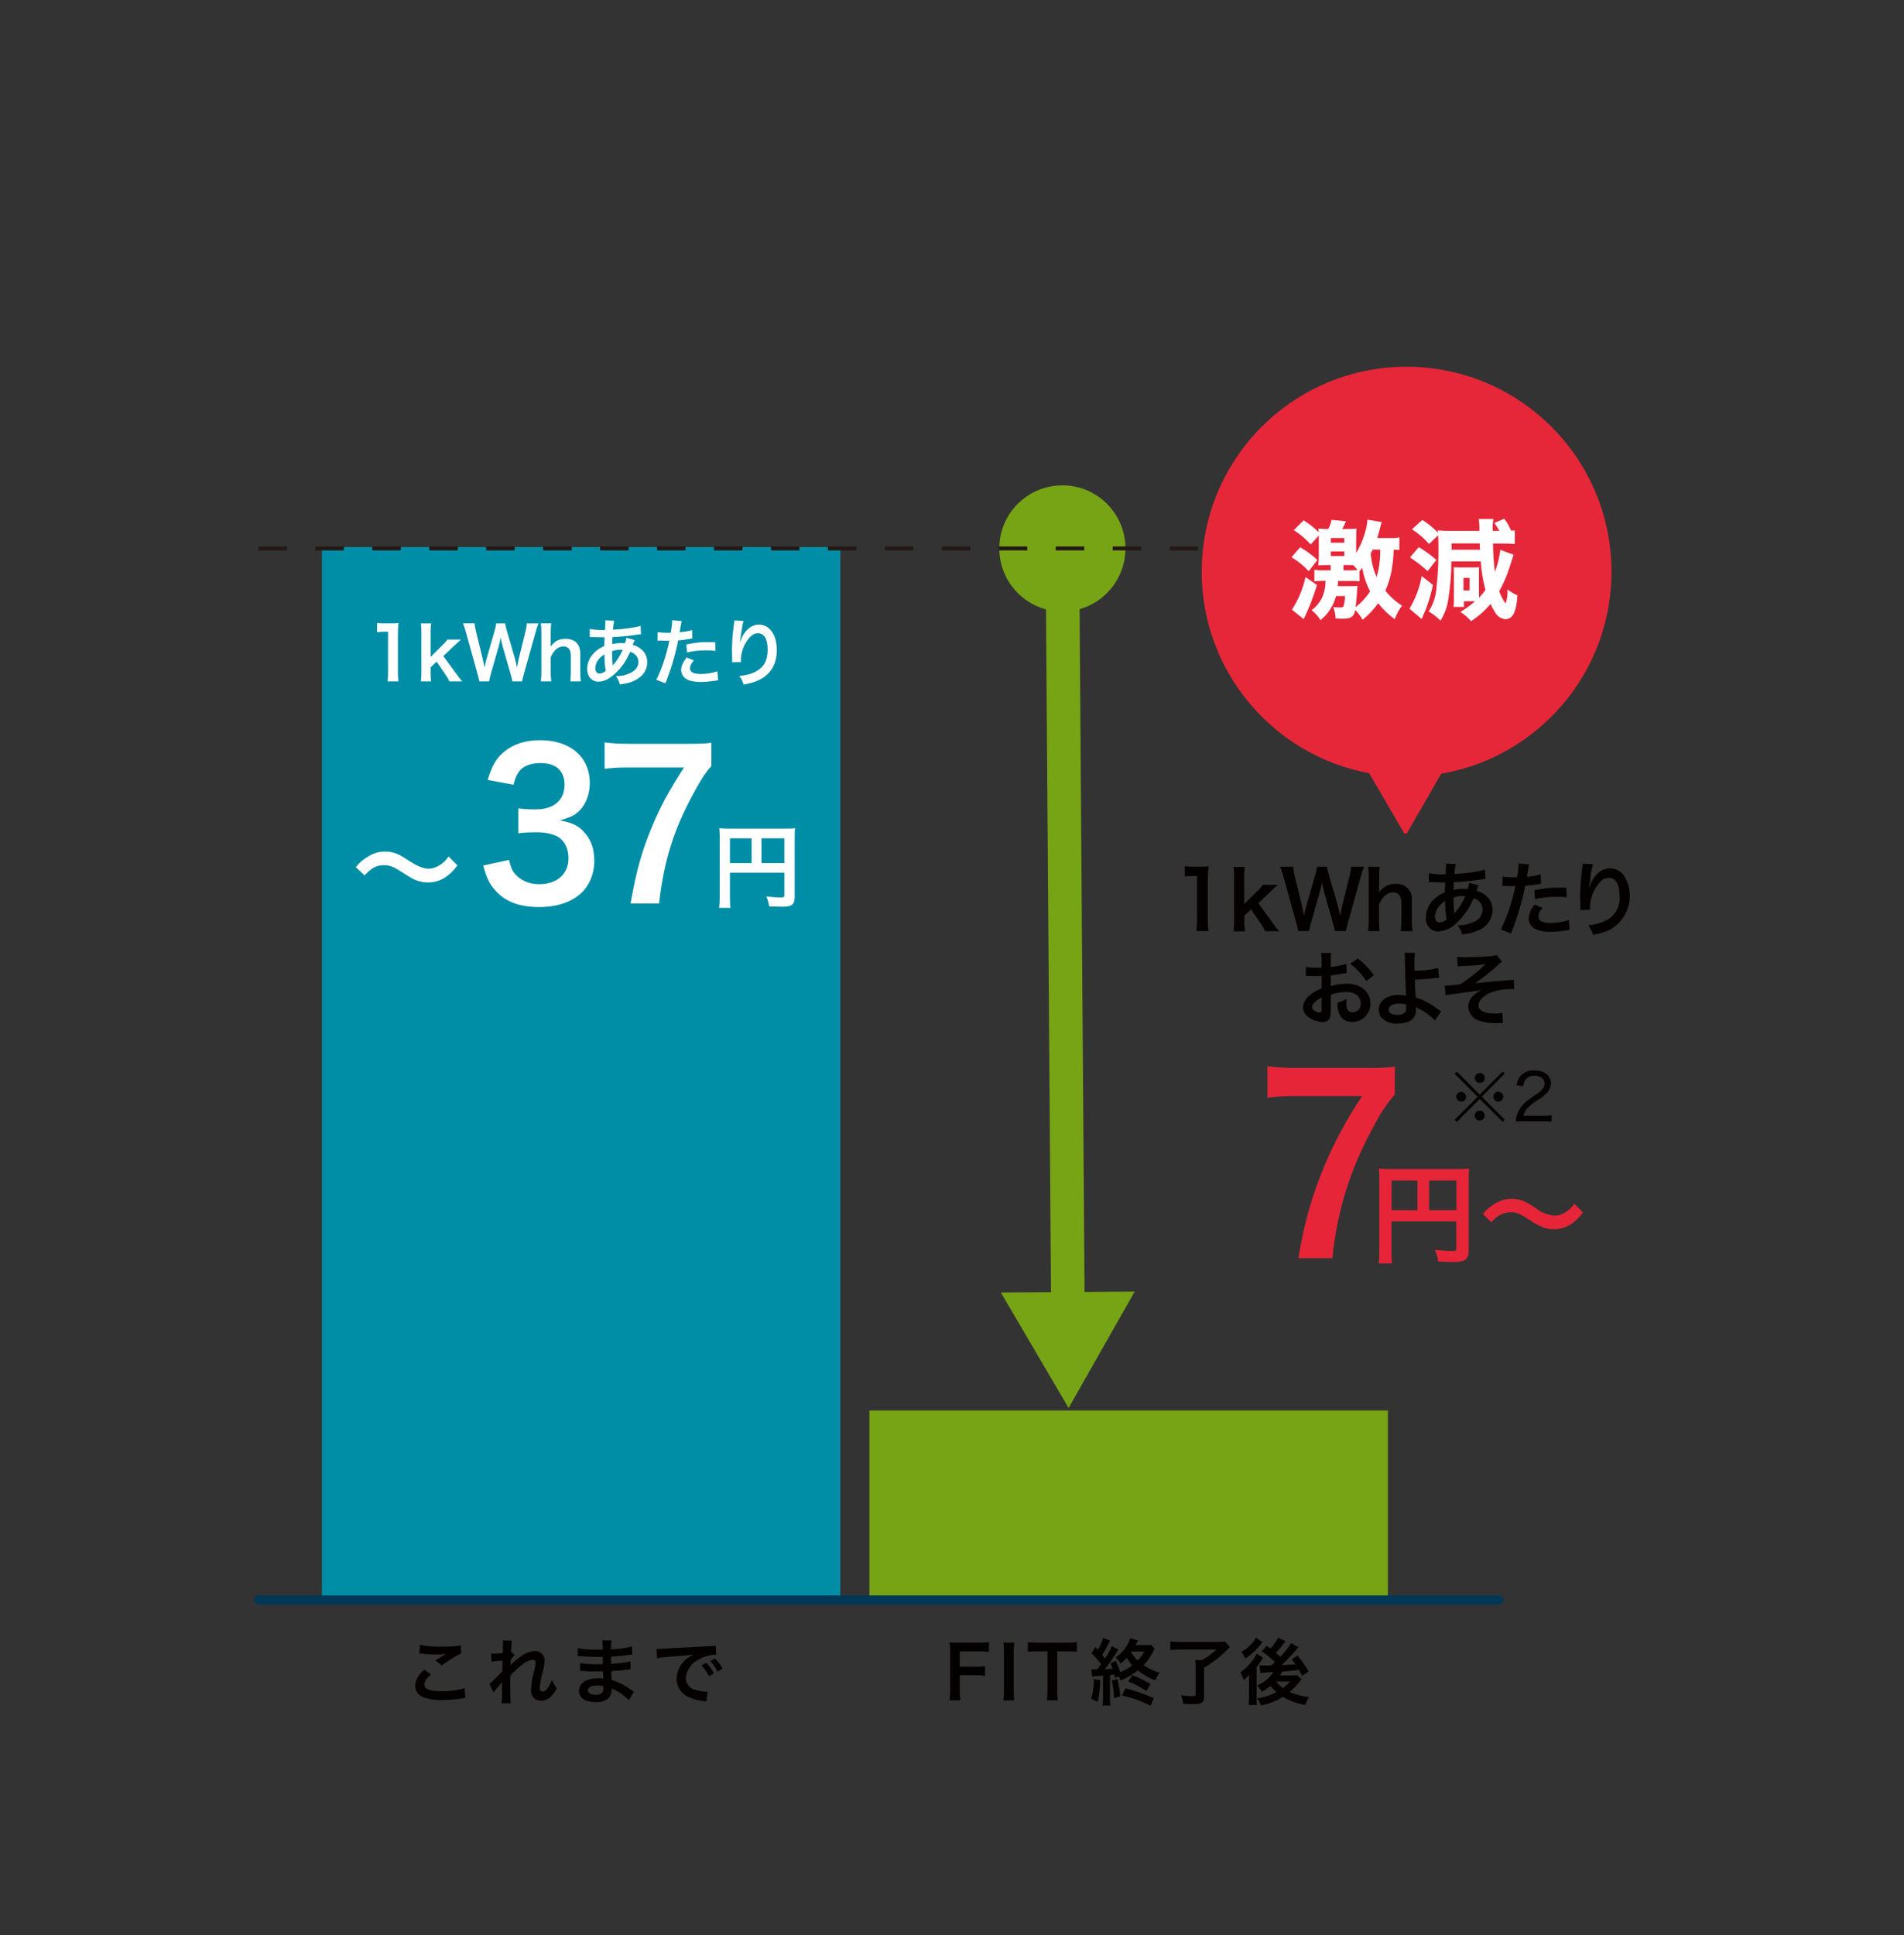 <?xml version="1.0" encoding="UTF-8"?>
<svg xmlns="http://www.w3.org/2000/svg" width="250" height="254" version="1.1" viewBox="0 0 250 254">
  <rect x="0" y="0" width="250" height="254" fill="#333333" stroke="none"/>
  <defs>
    <style>
      .cls-1 {
        stroke: #77a415;
        stroke-width: 4.406px;
      }

      .cls-1, .cls-2 {
        stroke-miterlimit: 10;
      }

      .cls-1, .cls-2, .cls-3 {
        fill: none;
      }

      .cls-4 {
        fill: #77a415;
      }

      .cls-5 {
        fill: #008ea6;
      }

      .cls-6 {
        fill: #040000;
      }

      .cls-7 {
        fill: #fff;
      }

      .cls-8 {
        fill: #e62739;
      }

      .cls-2 {
        stroke: #231815;
        stroke-dasharray: 0 0 3.739 3.739;
        stroke-width: .514px;
      }

      .cls-9 {
        fill: #e62539;
      }

      .cls-3 {
        stroke: #003856;
        stroke-linecap: round;
        stroke-linejoin: round;
        stroke-width: 1.187px;
      }
    </style>
  </defs>
  <!-- Generator: Adobe Illustrator 28.7.1, SVG Export Plug-In . SVG Version: 1.2.0 Build 142)  -->
  <g>
    <g id="_レイヤー_1">
      <g id="guide">
        <rect class="cls-5" x="42.27" y="71.81" width="68.07" height="138.45"/>
        <rect class="cls-4" x="114.16" y="185.15" width="68.07" height="24.35"/>
        <line class="cls-3" x1="33.93" y1="210.02" x2="196.84" y2="210.02"/>
        <path class="cls-6" d="M157.08,122.22c.06-.46.09-.92.09-1.38v-5.84h-.51c-.36,0-.73.02-1.09.06v-1.35c.35.05.71.07,1.06.06h.97c.36.01.72-.01,1.08-.05-.06.58-.09,1.16-.09,1.75v5.36c-.01.46.02.92.09,1.38,0,0-1.6.01-1.6.01Z"/>
        <path class="cls-6" d="M163.44,113.79c-.06.46-.08.92-.07,1.39v3.49l1.59-1.58c.32-.28.6-.59.84-.94h1.98c-.407.36-.76.687-1.06.98l-1.5,1.43,1.79,2.45c.28.44.6.85.97,1.23h-1.88c-.18-.43-.41-.83-.7-1.2l-1.14-1.67-.87.83v.69c-.02.45.01.91.07,1.36h-1.49c.06-.46.08-.92.07-1.38v-5.67c.01-.46-.02-.93-.07-1.39l1.47-.02h0Z"/>
        <path class="cls-6" d="M175.27,122.22c-.07-.36-.15-.72-.25-1.07l-1.13-3.94c-.13-.45-.23-.9-.31-1.36-.12.61-.22,1.02-.32,1.36l-1.13,3.94c-.1.35-.18.71-.24,1.07h-1.41c-.033-.173-.13-.537-.29-1.09l-1.68-6.09c-.11-.43-.26-.85-.42-1.26h1.7c.03.39.09.77.19,1.14l.99,4.04c.07.33.19.87.25,1.24.14-.66.21-.95.3-1.25l1.18-4.09c.11-.35.18-.71.23-1.08h1.31c.06.36.14.71.24,1.06l1.19,4.08c.07.28.13.49.3,1.28.033-.16.073-.363.12-.61.03-.17.12-.58.14-.68l.99-4c.1-.37.16-.75.18-1.13h1.7c-.17.41-.3.83-.41,1.26l-1.7,6.07c-.07.3-.13.49-.15.58-.06.17-.1.34-.12.52l-1.45.01Z"/>
        <path class="cls-6" d="M181.15,113.79c-.06.46-.08.93-.07,1.4v1.52c0,.15-.01.3-.02.45.48-.74,1.31-1.17,2.19-1.13,1.06-.11,2.02.66,2.13,1.73.01.14.01.28,0,.41v2.68c-.01.46.02.92.09,1.38h-1.54c.05-.46.08-.92.07-1.38v-2.36c.03-.38-.08-.75-.31-1.05-.19-.2-.45-.31-.73-.31-.79,0-1.41.51-1.89,1.57v2.14c0,.46.02.92.09,1.38h-1.53c.07-.46.09-.92.09-1.38v-5.67c.01-.46-.02-.93-.07-1.39,0,0,1.5.01,1.5.01Z"/>
        <path class="cls-6" d="M194.14,116.22c-.05.1-.09.2-.13.31-.11.3-.12.31-.15.4.4.09.78.27,1.1.52.65.46,1.03,1.21,1.01,2-.01,1.17-.73,2.22-1.82,2.65-.68.32-1.41.51-2.17.56-.11-.43-.3-.84-.56-1.2.7.02,1.39-.12,2.02-.42.72-.23,1.22-.89,1.24-1.65-.02-.7-.51-1.3-1.19-1.46-.44,1.04-1.06,2-1.84,2.82-.68.86-1.68,1.42-2.78,1.53-.92,0-1.67-.76-1.66-1.68,0-.06,0-.11.01-.17.01-.9.39-1.76,1.05-2.37.42-.41.91-.73,1.45-.95,0-.34.02-.76.04-1.27-.12,0-.69-.01-1.72-.04h-.2c-.03,0-.13,0-.24.01v-1.19c.65.12,1.32.18,1.98.16h.23c.007-.14.02-.353.04-.64.01-.14.02-.4.02-.61,0-.06-.01-.12-.02-.17l1.31.06c-.11.43-.17.86-.19,1.3,1.36-.05,2.7-.23,4.02-.56l.05,1.22c-.14.01-.28.02-.41.04-1.24.19-2.48.32-3.73.37-.03.46-.04.79-.05,1.02.48-.11.97-.15,1.46-.14.13,0,.27.01.4.02.1-.26.17-.53.21-.81l1.22.34h0ZM188.9,119.02c-.3.36-.47.82-.48,1.29,0,.48.23.77.61.77.35-.02.67-.16.92-.4-.15-.79-.21-1.59-.19-2.4-.33.2-.62.45-.86.74h0ZM190.97,119.9c.03-.05.07-.1.12-.15.55-.63.99-1.35,1.31-2.12-.09-.01-.18-.01-.28-.01-.43-.01-.86.06-1.27.19-.01.61.02,1.22.07,1.82.01.05.01.09.01.14,0,.04,0,.08.01.12l.03.01h0Z"/>
        <path class="cls-6" d="M197.29,115.06c.47.07.95.1,1.42.1.13,0,.24,0,.49-.01.1-.54.17-1.08.2-1.62,0-.06,0-.13-.01-.19l1.4.13c-.1.33-.16.67-.2,1.02-.05.3-.06.36-.11.61.61-.04,1.22-.15,1.81-.32l.05,1.22c-.06.007-.173.023-.34.05-.57.11-1.15.18-1.74.22-.12.66-.38,1.78-.66,2.75-.34,1.19-.73,2.36-1.19,3.51l-1.34-.52c.88-1.81,1.52-3.73,1.9-5.7-.05.01-.09.01-.14.01h-.61c-.05,0-.16,0-.34-.01s-.34-.01-.42-.01c-.07,0-.14,0-.2.01l.03-1.25ZM202.55,119.17c-.32.3-.52.72-.55,1.17,0,.54.53.82,1.59.82.82-.01,1.63-.14,2.41-.39l.09,1.3c-.19.02-.27.03-.52.07-.65.11-1.31.17-1.97.17-.73.04-1.47-.1-2.13-.43-.46-.27-.75-.76-.75-1.3.04-.68.32-1.33.78-1.83l1.05.42h0ZM205.7,117.79c-.44-.05-.89-.08-1.34-.07-.94-.01-1.88.09-2.8.31l-.1-1.17c1.04-.24,2.1-.35,3.16-.34.29,0,.38,0,1.05.01,0,0,.03,1.26.03,1.26Z"/>
        <path class="cls-6" d="M209.17,113.44c-.2.67-.32,1.35-.38,2.05-.07.45-.12.81-.14,1.06h.03c.03-.08.05-.15.06-.23.15-.45.38-.88.67-1.26.46-.66,1.21-1.06,2.01-1.08.72,0,1.4.36,1.81.95,1.48,2.38.75,5.5-1.63,6.98-.11.07-.23.14-.35.2-.67.28-1.36.48-2.08.59-.13-.45-.35-.87-.63-1.25.81-.05,1.59-.26,2.32-.61,1.22-.6,1.93-1.89,1.79-3.24,0-1.53-.51-2.37-1.42-2.37-.44.02-.86.22-1.14.56-.86.94-1.33,2.16-1.33,3.42v.22l-1.27.02c.01-.05.01-.09.01-.14v-.2c-.01-.31-.03-1.09-.03-1.3,0-.86.06-2.03.15-2.77l.16-1.31c.02-.12.03-.24.03-.36l1.36.07h0Z"/>
        <path class="cls-6" d="M174.73,132.64c.01.3-.01.61-.09.9-.14.41-.55.66-.98.61-.73-.02-1.44-.29-2-.75-.36-.29-.58-.73-.58-1.2.07-.63.4-1.2.91-1.57.46-.38.99-.68,1.55-.9l-.01-1.63c-.06,0-.203.007-.43.02-.16.01-.31.01-.57.01-.16,0-.45-.01-.58-.01s-.23-.01-.26-.01c-.07,0-.15,0-.22.01l-.01-1.19c.42.07.85.11,1.28.1.11,0,.22,0,.37-.01.25-.01.31-.01.42-.01v-.7c.01-.41-.01-.82-.06-1.22h1.33c-.06.38-.08.77-.06,1.16v.68c.69-.07,1.38-.21,2.05-.4l.04,1.19c-.19.03-.39.06-1.13.19-.35.06-.56.09-.96.14v1.38c.7-.21,1.43-.31,2.17-.3,1.77,0,3.03,1.08,3.03,2.59.03,1.3-.99,2.38-2.29,2.42h-.11c-.78.05-1.49-.43-1.74-1.18-.15-.44-.21-.9-.18-1.36.41-.1.81-.26,1.18-.47-.02.15-.02.31-.02.47-.02.32.03.64.15.93.14.23.4.37.67.36.6-.01,1.08-.5,1.07-1.11v-.07c0-.91-.74-1.5-1.88-1.5-.69.01-1.38.13-2.03.35l-.03,2.08ZM173.53,130.93c-.79.42-1.26.89-1.26,1.27,0,.18.11.34.35.49.2.14.43.22.68.23.18,0,.23-.09.23-.44v-1.55ZM179.4,128.79c-.57-.88-1.29-1.66-2.12-2.29l1-.67c.82.6,1.53,1.34,2.1,2.17l-.98.79h0Z"/>
        <path class="cls-6" d="M185.79,125.08c-.06.55-.09,1.1-.07,1.65,0,.15,0,.18.01.69,1.05.02,2.09-.1,3.11-.36l.11,1.28c-.14.007-.37.027-.69.06-.83.11-1.66.17-2.49.19.02.83.04,1.3.12,2.34.58.18,1.13.42,1.65.72.47.27.93.57,1.37.9.14.1.19.14.32.21l-.83,1.2c-.22-.26-.47-.5-.75-.7-.43-.34-.9-.64-1.4-.87-.14-.07-.22-.12-.34-.19.01.11.02.23.02.34,0,1.19-.84,1.81-2.42,1.81-.85.1-1.69-.24-2.23-.91-.17-.29-.26-.61-.26-.94,0-1.1,1.09-1.9,2.62-1.9.33-.01.66.03.99.11-.01-.03-.01-.07-.01-.11-.04-.38-.14-3.28-.15-4.6.01-.31-.01-.62-.05-.93,0,0,1.37.01,1.37.01ZM183.65,131.74c-.79,0-1.32.32-1.32.78-.01.24.14.46.36.55.24.11.51.16.77.16.34.02.68-.08.96-.29.16-.16.24-.37.22-.59,0-.19-.01-.49-.01-.5-.31-.08-.64-.12-.98-.11h0Z"/>
        <path class="cls-6" d="M191.33,125.6c.34.04.69.06,1.04.05.95,0,2.32-.05,3.15-.12.34-.01.67-.07,1-.17l.69.88c-.22.16-.43.33-.61.52-.92.83-1.9,1.6-2.92,2.31.53-.07,1.29-.15,2.58-.25.67-.05,1.16-.09,1.4-.11.38-.04.66-.06.75-.07.12,0,.23-.02.35-.04l.07,1.24h-.32c-1.01-.04-2.01.14-2.94.52-.86.39-1.44,1.04-1.44,1.61,0,.69.76,1.07,2.13,1.07.34.01.68-.02,1.01-.09l.05,1.35c-.12-.01-.24-.01-.39-.01-.07,0-.24,0-.54.01h-.14c-.67,0-1.33-.1-1.97-.3-.85-.22-1.46-.97-1.49-1.85.01-.52.21-1.01.57-1.38.32-.34.71-.61,1.13-.8-.46.09-.79.14-1.3.2-.48.06-.87.11-1.17.15-.42.05-1,.13-1.71.23-.16.02-.33.06-.49.11l-.13-1.29c.06.01.11.01.17.01.21,0,.66-.03.91-.06.05-.01.19-.02.4-.05.2-.02.41-.05.61-.09,1.17-.76,2.26-1.63,3.25-2.61-.98.13-1.97.21-2.96.23-.23.01-.45.03-.68.06l-.06-1.26h0Z"/>
        <path class="cls-9" d="M183.14,143.66c-1.17,1.38-2.15,2.9-2.94,4.52-2.9,5.24-4.69,11.01-5.25,16.97h-4.46c.63-4.17,1.78-8.25,3.42-12.14,1.35-3.19,3-6.25,4.94-9.13h-8.73c-1.24-.02-2.47.05-3.7.22v-4.14c1.28.16,2.58.24,3.87.22h8.98c1.29.04,2.59-.02,3.87-.16v3.64h0Z"/>
        <path class="cls-9" d="M182.71,164.18c-.02.55,0,1.11.07,1.66h-1.76c.07-.57.09-1.14.09-1.72v-9.36c.01-.46-.01-.92-.06-1.37.53.05,1.06.07,1.59.06h8.7c.52.01,1.04-.01,1.56-.06-.05.52-.07,1.04-.06,1.56v9.17c0,.73-.17,1.13-.59,1.34-.48.17-.99.24-1.5.2-.56,0-1.34-.03-1.91-.06-.07-.53-.22-1.05-.44-1.55.94.1,1.66.16,2.18.16.56,0,.64-.04.64-.39v-3.49h-8.51v3.85ZM186.11,154.97h-3.39v3.88h3.39v-3.88ZM191.23,158.85v-3.88h-3.58v3.88h3.58Z"/>
        <path class="cls-9" d="M194.71,159.37c.38-.51.87-.95,1.42-1.27.69-.48,1.51-.74,2.35-.74.64,0,1.27.14,1.85.43.45.23.89.49,1.3.79.73.57,1.61.92,2.53,1,.37-.02.73-.11,1.06-.27.6-.3,1.11-.74,1.49-1.3l1.14,1.14c-.38.53-.84,1-1.36,1.39-.71.54-1.58.83-2.48.82-.43,0-.85-.07-1.26-.2-.7-.25-1.36-.61-1.96-1.06-1.26-.8-1.7-.97-2.46-.97-.99.02-1.91.51-2.49,1.32l-1.13-1.08h0Z"/>
        <path class="cls-6" d="M56.59,219.82c-.6.49-.87.89-.87,1.3,0,.62.69.88,2.3.88,1.01.02,2.01-.12,2.98-.4l.1,1.3c-.14,0-.28.02-.42.04-.85.14-1.71.21-2.57.21-.8.04-1.61-.07-2.38-.31-.72-.19-1.22-.84-1.21-1.59.06-.84.52-1.6,1.23-2.06l.84.63h0ZM55.15,215.91c.94.19,1.89.27,2.85.24.84.03,1.68-.03,2.51-.18l.04,1.06c-.89.45-1.74.98-2.54,1.58l-.83-.66c.49-.31.96-.6,1.4-.85-.47.06-.95.08-1.43.08-.58,0-1.16-.04-1.74-.11-.12-.02-.23-.03-.35-.03,0,0,.09-1.13.09-1.13Z"/>
        <path class="cls-6" d="M67.01,218.6c.35-.37.74-.7,1.16-.99.55-.51,1.26-.82,2.01-.89.67-.06,1.27.44,1.33,1.12,0,.05.01.1,0,.15-.03.49-.11.98-.24,1.45-.2.7-.33,1.41-.4,2.14,0,.3.14.47.39.47.28-.05.53-.23.66-.48.23-.34.42-.7.55-1.08.16.41.37.79.64,1.14-.18.34-.4.66-.66.94-.34.43-.86.68-1.41.68-.29,0-.58-.08-.82-.25-.36-.29-.54-.74-.49-1.2.03-.81.16-1.61.39-2.38.11-.39.17-.79.2-1.2,0-.23-.13-.35-.39-.35-.43.05-.84.23-1.18.51-.63.45-1.21.97-1.73,1.55-.02.43-.02.69-.02.96,0,.053.003.43.01,1.13-.02.52,0,1.05.05,1.57h-1.22c.07-.5.09-1.01.07-1.51,0-.68.007-1.103.02-1.27l-.02.01c-.21.28-.43.55-.67.8-.16.17-.3.35-.44.54l-.55-1.13c.22-.16.43-.34.62-.54.593-.587.95-.947,1.07-1.08.01-.46.01-.56.03-.93,0-.22.01-.24.01-.49-.49.02-.97.06-1.45.13l-.06-1.07c.13.01.26.02.39.02.18,0,.7-.03,1.15-.06.007-.093.013-.213.02-.36,0-.27.01-.56.01-.78.01-.18,0-.36-.03-.53l1.21.02c-.03.12-.04.23-.04.35,0,.05-.01.17-.03.36s-.02.26-.04.85c.01,0,.05-.02.11-.04l.35.4c-.1.08-.2.18-.27.28-.05.05-.1.11-.13.17-.04.06-.06.08-.11.15l-.02.56c-.01-.01-.02.05-.03.16h0Z"/>
        <path class="cls-6" d="M82.58,223.18c-.51-.53-1.1-.97-1.76-1.3-.17-.09-.34-.17-.51-.24v.1c.05.49-.15.97-.53,1.28-.46.3-1.01.45-1.57.41-1.39,0-2.18-.54-2.18-1.48,0-1.03.94-1.65,2.54-1.65.21,0,.43.01.64.04,0-.08,0-.15-.01-.23v-.21c-.007-.087-.013-.257-.02-.51-.46.01-.75.02-.95.02-.58,0-.93-.01-1.72-.07-.12-.01-.22-.01-.36-.01l.02-1.03c.73.12,1.47.17,2.21.16.19,0,.51-.01.78-.02,0-.09,0-.41-.01-.95-.3.01-.46.01-.6.01-.47,0-1.69-.05-2.33-.09-.07-.01-.14-.01-.21-.01h-.15l.01-1.05c.84.15,1.7.22,2.56.2.15,0,.48-.01.71-.02.02-.4,0-.8-.05-1.2h1.21c-.06.38-.08.77-.07,1.16.92-.02,1.84-.14,2.74-.36l.05,1.05c-.25.01-.5.04-.75.09-.84.11-1.21.14-2.04.19.01.24.01.35.02.94.32-.02.77-.06,1.35-.12.4-.04.79-.11,1.18-.21l.03,1.05c-.16.01-.4.04-.62.07-.14.02-.57.07-1.28.13-.13.01-.28.02-.65.04.02.613.033.997.04,1.15.94.29,1.82.75,2.6,1.34.16.1.21.14.34.22l-.66,1.11h0ZM78.42,221.25c-.77,0-1.23.25-1.23.65,0,.35.41.57,1.08.57.31.03.61-.08.83-.3.09-.19.13-.4.11-.61v-.23c-.26-.05-.52-.08-.79-.08h0Z"/>
        <path class="cls-6" d="M86.21,216.44c.21.01.31.01.36.01.113,0,.637-.033,1.57-.1.69-.04,2.32-.12,4.85-.25.33.01.66-.02.98-.08l.07,1.21c-.07-.01-.13-.01-.2-.01-.66.02-1.3.2-1.88.51-1.06.43-1.8,1.4-1.92,2.54.01.75.53,1.39,1.26,1.55.46.14.94.22,1.42.25.01,0,.09,0,.19-.01l-.17,1.29c-.11-.02-.21-.04-.32-.06-.78-.06-1.53-.27-2.22-.63-.85-.45-1.37-1.33-1.36-2.29.01-.83.33-1.63.9-2.23.37-.4.82-.73,1.32-.96-.77.11-1.36.17-3.2.3-.53.03-1.06.09-1.58.19l-.07-1.23h0ZM92.75,218.27c.4.42.73.89,1,1.4l-.66.35c-.27-.52-.6-.99-1-1.42l.66-.33ZM94.23,219.42c-.27-.5-.59-.96-.97-1.38l.64-.33c.4.39.73.85.99,1.34l-.66.37h0Z"/>
        <path class="cls-6" d="M126.02,221.82c-.01.46.01.92.08,1.37h-1.42c.06-.45.09-.9.08-1.35v-5.01c.01-.41-.02-.83-.08-1.23.39.02.63.03,1.21.03h2.66c.43.01.87-.01,1.3-.07v1.28c-.43-.05-.86-.07-1.3-.07h-2.53v2.01h2.03c.43.01.86-.01,1.29-.07v1.26c-.43-.05-.86-.08-1.29-.07h-2.03v1.92h0Z"/>
        <path class="cls-6" d="M133.18,215.63c-.06.41-.09.82-.08,1.23v5.11c-.01.41.02.82.08,1.23h-1.44c.06-.41.08-.82.08-1.23v-5.11c.01-.41-.02-.82-.08-1.23h1.44Z"/>
        <path class="cls-6" d="M138.81,221.95c-.01.41.02.83.08,1.24h-1.43c.06-.41.08-.82.08-1.24v-5.19h-1.28c-.43-.01-.87.01-1.3.07v-1.27c.43.05.86.07,1.29.07h3.75c.47.01.93-.01,1.4-.07v1.27c-.46-.05-.93-.08-1.4-.07h-1.19v5.19Z"/>
        <path class="cls-6" d="M144.46,220.55c-.01.96-.12,1.92-.33,2.85l-.87-.42c.13-.38.21-.76.26-1.16.07-.47.11-.94.1-1.42l.84.15ZM146.4,220.26c-.05-.21-.07-.31-.1-.45-.287.04-.473.063-.56.07v3c-.01.33.01.67.06,1h-1.03c.04-.33.06-.67.06-1.01v-2.91c-.35.03-.75.06-.87.07-.19,0-.37.02-.56.05l-.1-.96c.23.01.31.02.47.02h.18l.1-.01c.22-.27.31-.39.53-.68-.39-.51-.81-.99-1.26-1.44l.5-.8.32.35c.31-.48.54-1,.69-1.55l.93.34c-.06.08-.1.17-.14.26-.27.56-.57,1.11-.9,1.63.18.22.23.29.36.47.36-.51.67-1.06.91-1.63l.85.46c-.08.1-.15.22-.32.5-.45.72-.95,1.42-1.47,2.09.48-.03.69-.04,1.04-.08-.08-.24-.17-.48-.28-.71l.7-.32c.23.48.42.98.57,1.49.57-.23,1.11-.54,1.6-.9-.28-.3-.52-.62-.74-.97-.25.27-.53.52-.83.73-.15-.31-.36-.58-.62-.8.52-.34.97-.79,1.31-1.31.27-.37.47-.78.6-1.21l1.04.31c-.03.03-.13.23-.33.59h1.19c.28.01.56-.01.84-.05l.47.56c-.02.05-.15.27-.4.67-.28.53-.64,1.02-1.06,1.45.65.45,1.36.78,2.12,1-.25.3-.44.64-.57,1.01-.83-.33-1.61-.77-2.31-1.32-.68.56-1.45,1-2.27,1.32-.06-.19-.15-.37-.26-.53l-.46.2h0ZM146.72,220.4c.18.74.31,1.5.38,2.26l-.82.24c-.04-.78-.14-1.55-.29-2.31l.73-.19ZM151.08,223.9c-1.19-.61-2.45-1.06-3.76-1.34l.47-.94c1.27.33,2.51.76,3.71,1.29l-.42.99h0ZM150.53,221.98c-.74-.52-1.55-.94-2.39-1.26l.55-.82c.82.31,1.61.71,2.36,1.17l-.52.91ZM148.59,216.79c-.03.04-.03.06-.06.09.22.4.51.76.85,1.07.35-.34.64-.73.87-1.16h-1.66Z"/>
        <path class="cls-6" d="M154.96,216.53c-.43,0-.87.02-1.3.07v-1.13c.43.04.86.06,1.29.06h4.86c.35.01.69-.01,1.04-.05l.65.73c-.18.18-.21.21-.38.36-.9.91-1.91,1.7-3.02,2.34v3.86c0,.69-.35.93-1.41.93-.36,0-.48-.01-1.34-.06-.04-.39-.14-.76-.28-1.13.49.09.99.14,1.49.14.33,0,.43-.05.43-.23v-3.55c0-.32-.01-.64-.05-.95h.85c.7-.37,1.35-.84,1.92-1.4l-4.75.01h0Z"/>
        <path class="cls-6" d="M164,219.86c-.21.25-.45.48-.7.68-.1-.36-.25-.7-.45-1.01.6-.42,1.13-.94,1.58-1.53.23-.29.42-.6.57-.94l.85.56c-.09.11-.17.25-.26.39-.02.02-.06.08-.11.15-.17.25-.41.57-.48.68v3.85c0,.53.01.81.04,1.12h-1.1c.04-.35.06-.7.06-1.05v-2.9h0ZM165.76,215.56c-.35.46-.36.47-.6.74-.48.54-1.04,1.01-1.65,1.4-.13-.32-.31-.61-.53-.87.81-.42,1.49-1.06,1.94-1.86l.84.59ZM168.79,215.44c-.06.067-.143.173-.25.32-.31.42-.65.83-1.01,1.21.27.23.36.31.57.52.55-.54,1.02-1.15,1.42-1.8l.97.52c-.07.07-.13.15-.34.41-.58.68-1.21,1.33-1.86,1.95.493-.02,1.093-.057,1.8-.11-.15-.21-.24-.32-.5-.66l.79-.48c.54.66,1.02,1.36,1.46,2.09l-.86.55c-.23-.41-.29-.52-.42-.75-.9.1-1.637.173-2.21.22-.08.17-.18.34-.28.5h1.46c.26,0,.51-.01.77-.04l.59.54c-.07.09-.09.1-.15.2-.41.54-.88,1.04-1.41,1.47.81.35,1.66.58,2.54.67-.19.33-.35.68-.47,1.04-1.05-.17-2.05-.53-2.96-1.07-.88.56-1.85.94-2.88,1.12-.11-.33-.27-.64-.48-.92.88-.12,1.74-.4,2.52-.83-.29-.24-.55-.51-.79-.8-.35.29-.72.55-1.13.76-.17-.31-.38-.58-.63-.83.88-.34,1.63-.96,2.15-1.75-.57.01-1.14.05-1.7.13l-.12-1.03c.19.02.39.03.58.03h.34c.093-.007.31-.013.65-.02l.46-.42c-.54-.52-1.12-1-1.75-1.42l.67-.73c.25.18.31.23.49.36.41-.42.74-.89,1-1.42l.97.47h0ZM167.57,220.73c.25.33.55.62.89.85.34-.25.66-.53.93-.85h-1.82,0Z"/>
        <path class="cls-6" d="M197.31,140.65l.27.28-3.02,3.03,3.02,3.02-.27.28-3.02-2.99-3.01,3-.28-.28,3.02-3.02-3.02-3.03.28-.28,3.01,3.02,3.02-3.03ZM192.51,143.95c0,.36-.28.65-.64.65h-.01c-.36,0-.65-.29-.65-.65.02-.36.32-.63.68-.62.34.03.6.29.62.62h0ZM194.94,146.44c0,.36-.29.65-.65.65s-.66-.29-.66-.65c0-.34.26-.62.6-.65h.03c.007.007.013.01.02.01l.02-.01c.36-.01.64.28.64.65t0,0h0ZM194.95,141.5c0,.36-.28.65-.64.65h-.01c-.36,0-.65-.29-.65-.65s.3-.65.65-.65c.36,0,.65.29.65.65h0ZM197.38,143.96c0,.36-.29.65-.65.65s-.65-.29-.65-.65.29-.65.65-.65c.36.01.64.3.65.65h0Z"/>
        <path class="cls-6" d="M200.01,147.19c-.33-.01-.66,0-.98.03.02-.38.1-.75.24-1.1.24-.59.63-1.11,1.12-1.52.42-.35.86-.67,1.32-.96.81-.54,1.09-.91,1.09-1.42,0-.62-.52-1.01-1.32-1.01-.46-.04-.92.16-1.2.54-.16.25-.26.54-.29.84l-.86-.13c.06-.47.25-.91.55-1.27.47-.48,1.12-.73,1.78-.68,1.32,0,2.18.67,2.18,1.71,0,.4-.14.79-.4,1.1-.41.47-.91.86-1.45,1.16-1.12.75-1.56,1.23-1.78,1.99h2.63c.37.01.73-.01,1.1-.06v.82c-.37-.03-.74-.05-1.11-.04h-2.62Z"/>
        <line class="cls-1" x1="140.22" y1="172.17" x2="139.49" y2="71.99"/>
        <polygon class="cls-4" points="148.99 169.54 140.31 184.82 131.41 169.66 148.99 169.54"/>
        <path class="cls-4" d="M147.77,71.93c-.03-4.58-3.77-8.26-8.34-8.22s-8.26,3.77-8.22,8.34c.03,4.57,3.77,8.26,8.34,8.22,4.57-.02,8.26-3.76,8.22-8.34h0Z"/>
        <line class="cls-2" x1="33.93" y1="71.99" x2="197.18" y2="71.99"/>
        <path class="cls-8" d="M211.59,75.04c0,14.85-12.04,26.9-26.9,26.9s-26.9-12.04-26.9-26.9,12.04-26.9,26.9-26.9h0c14.86.01,26.9,12.05,26.9,26.9"/>
        <path class="cls-8" d="M179,100.16l5.3,9.11c.05.14.2.21.33.16.07-.03.13-.08.16-.16l7.16-12.42"/>
        <path class="cls-7" d="M170.71,71.84c.82.46,1.59,1.02,2.27,1.67l-1.14,1.47c-.66-.72-1.43-1.33-2.27-1.83l1.14-1.31ZM172.92,76.79c-.46,1.54-1.04,3.04-1.74,4.48l-1.55-1.24c.85-1.31,1.45-2.76,1.79-4.28l1.5,1.04h0ZM173.66,76.25c-.36,0-.72.02-1.08.06v-1.51c.38.06.77.08,1.15.07h.99v-.69h-.44c-.58,0-.86.01-1.18.04.05-.48.07-.97.06-1.45v-2.47l-1.06,1.17c-.65-.72-1.4-1.36-2.22-1.88l1.29-1.29c.71.45,1.38.97,1.98,1.56-.01-.17-.01-.26-.04-.48.43.05.86.07,1.29.06.21-.37.36-.78.43-1.2l1.91.19c-.08.14-.15.29-.21.44-.07.16-.17.35-.31.57h.5c.46.01.93-.01,1.39-.06-.03.36-.04.66-.04,1.44v1.78c.49-.82.87-1.7,1.14-2.61.18-.57.3-1.17.34-1.77l1.88.31c-.07.16-.11.32-.15.49-.15.61-.31,1.2-.44,1.61h1.76c.38.02.76-.01,1.14-.09v1.67c-.24-.04-.49-.06-.74-.06-.03.9-.12,1.8-.27,2.68-.16.93-.44,1.84-.83,2.7.61.78,1.35,1.44,2.19,1.97-.41.54-.73,1.14-.96,1.78-.82-.59-1.55-1.3-2.17-2.1-.58.82-1.27,1.56-2.05,2.18-.25-.47-.58-.91-.96-1.28-.21.91-.55,1.14-1.73,1.14-.13,0-.56-.01-.86-.03-.01-.51-.11-1.02-.3-1.49.32.03.63.04.9.04.31,0,.4-.04.46-.2.11-.43.17-.86.18-1.3h-1.17c-.33,1.25-1.04,2.35-2.04,3.17-.31-.5-.7-.95-1.17-1.31.6-.45,1.08-1.03,1.4-1.7.29-.68.44-1.42.43-2.17l-.39.02h0ZM174.74,71.24h1.77v-.61h-1.77v.61ZM174.74,72.99h1.77v-.61h-1.77v.61ZM175.7,76.25c0,.23-.02.46-.06.69h1.51c.47,0,.75-.01,1.09-.04-.03.2-.03.33-.06.77-.01.46-.1,1.46-.19,2.03.75-.58,1.4-1.28,1.91-2.08-.51-.97-.86-2.01-1.03-3.09-.147.207-.267.367-.36.48v1.3c-.36-.04-.72-.06-1.08-.05h-1.73v-.01ZM177.51,74.86c.25,0,.5-.01.75-.04-.18-.22-.37-.43-.58-.63-.25-.01-.37-.01-.53-.01h-.75v.69h1.11v-.01ZM180.23,72.15c-.13.29-.15.3-.25.51.08,1.07.34,2.11.78,3.08.33-1.17.49-2.38.46-3.6h-.99s0,.01,0,.01Z"/>
        <path class="cls-7" d="M188.15,76.78c-.22,1.06-.52,2.1-.9,3.11-.05.14-.25.6-.58,1.37l-1.6-1.36c.79-1.32,1.33-2.77,1.61-4.28,0,0,1.47,1.16,1.47,1.16ZM186.28,71.82c.83.48,1.6,1.05,2.32,1.68l-1.15,1.47c-.61-.54-.92-.81-1.14-.97-.58-.407-.97-.683-1.17-.83l1.14-1.35h0ZM194.2,78.02v.43c.31-.31.59-.65.84-1.01-.33-1.22-.53-2.47-.61-3.74h-3.86c0,1.64-.14,3.29-.4,4.91-.13,1.02-.49,1.99-1.03,2.86-.46-.47-.98-.88-1.55-1.2.61-.97.97-2.07,1.03-3.21.2-1.8.28-3.61.25-5.42,0-.51-.01-.95-.04-1.37l-1.2,1.14c-.65-.75-1.4-1.4-2.24-1.93l1.37-1.23c.75.47,1.43,1.03,2.04,1.67-.01-.13-.01-.17-.03-.3.53.05,1.06.08,1.6.07h3.88c.02-.52-.01-1.04-.09-1.56h1.94c-.1.51-.13,1.04-.1,1.56h.87c-.19-.36-.41-.71-.65-1.04l1.29-.56c.37.48.67,1.01.9,1.57.21-.01.27-.01.49-.04v1.79c-.52-.05-1.04-.07-1.57-.06h-1.3c.03,1.36.1,2.46.25,3.74.35-.94.6-1.92.72-2.91l1.74.64c-.027.087-.213.667-.56,1.74-.34,1.06-.79,2.08-1.33,3.06.19.53.45,1.03.77,1.5.01.01.03.04.06.09,0,.01.01.02.01.03.21-.6.29-1.24.25-1.87.4.31.84.57,1.3.78-.12,2.17-.61,3.13-1.57,3.13-.57-.05-1.07-.37-1.34-.87-.24-.36-.45-.74-.62-1.14-.73.88-1.59,1.65-2.56,2.27-.4-.47-.86-.88-1.39-1.21.68-.41,1.32-.88,1.92-1.4h-1.46v.74h-1.37c.03-.3.05-.61.05-.91v-3.36c0-.36-.02-.77-.03-.94.19.01.49.03.98.03h1.6c.27,0,.61-.01.77-.03-.02.21-.03.42-.03.63v2.93h.01ZM194.33,72.16c-.007-.173-.02-.45-.04-.83h-3.69v.83h3.73ZM192.16,77.5h.8v-1.64h-.8v1.64Z"/>
        <path class="cls-7" d="M50.877,89.44c.057-.373.077-.746.077-1.243v-5.268h-.459c-.354,0-.631.019-.985.058v-1.215c.296.048.507.058.956.058h.879c.488,0,.631-.01.975-.048-.057.564-.076,1.004-.076,1.577v4.838c0,.506.019.85.076,1.243h-1.444,0Z"/>
        <path class="cls-7" d="M56.609,81.83c-.048.363-.067.698-.067,1.252v3.146l1.434-1.424c.44-.421.602-.612.756-.851h1.788c-.363.325-.682.618-.956.879l-1.357,1.291,1.616,2.209c.433.593.723.962.87,1.109h-1.702c-.115-.306-.23-.497-.631-1.08l-1.033-1.511-.784.746v.622c0,.622.009.85.067,1.224h-1.348c.048-.392.067-.717.067-1.243v-5.116c0-.573-.019-.888-.067-1.252h1.348,0Z"/>
        <path class="cls-7" d="M67.275,89.44c-.038-.23-.134-.641-.23-.965l-1.023-3.557c-.105-.372-.191-.736-.277-1.224-.105.545-.201.918-.287,1.224l-1.014,3.557c-.114.43-.191.736-.22.965h-1.272c-.032-.16-.118-.488-.258-.985l-1.52-5.487c-.163-.555-.258-.851-.382-1.138h1.53c.019.324.067.612.172,1.032l.889,3.642c.067.296.172.785.23,1.119.124-.593.191-.86.268-1.128l1.062-3.69c.114-.402.181-.718.21-.975h1.176c.029.23.115.602.22.956l1.071,3.68c.067.249.115.44.268,1.157.031-.147.066-.331.105-.554.029-.154.105-.526.124-.612l.889-3.604c.096-.363.153-.756.163-1.023h1.53c-.134.324-.22.583-.373,1.138l-1.53,5.478c-.067.268-.114.439-.134.526-.051.179-.086.335-.105.468,0,0-1.282,0-1.282,0Z"/>
        <path class="cls-7" d="M72.375,81.83c-.048.363-.067.717-.067,1.262v1.367c0,.124,0,.172-.019.411.592-.746,1.109-1.014,1.979-1.014,1.224,0,1.921.699,1.921,1.931v2.41c0,.526.019.889.077,1.243h-1.386c.048-.43.067-.756.067-1.243v-2.123c0-.439-.096-.755-.277-.946-.172-.182-.402-.277-.66-.277-.717,0-1.272.459-1.702,1.415v1.931c0,.468.019.831.076,1.243h-1.376c.057-.411.076-.698.076-1.243v-5.116c0-.573-.019-.869-.067-1.252h1.358Z"/>
        <path class="cls-7" d="M83.328,84.019c-.025.051-.064.144-.115.277-.095.268-.105.277-.134.363.392.096.669.23.994.468.612.459.908,1.052.908,1.807,0,1.042-.564,1.856-1.644,2.391-.564.277-1.109.42-1.95.507-.105-.411-.192-.584-.507-1.081.775-.009,1.262-.115,1.826-.382.765-.363,1.118-.831,1.118-1.491,0-.602-.392-1.09-1.071-1.32-.526,1.138-.975,1.827-1.663,2.543-.86.908-1.711,1.376-2.505,1.376-.889,0-1.492-.679-1.492-1.673,0-.784.335-1.539.947-2.141.382-.373.736-.612,1.31-.86,0-.306.019-.689.038-1.148-.105,0-.621-.009-1.549-.038h-.182c-.029,0-.115,0-.22.009v-1.07c.43.095.994.143,1.788.143h.211c.006-.127.019-.318.038-.573.01-.125.019-.363.019-.545,0-.039,0-.077-.019-.154l1.186.058c-.077.259-.115.507-.172,1.176,1.53-.086,2.887-.277,3.623-.507l.048,1.1c-.134.009-.172.009-.373.038-1.052.173-2.601.315-3.365.334-.029.411-.038.718-.048.918.516-.105.736-.125,1.32-.125.114,0,.191,0,.363.02.105-.306.162-.507.191-.727l1.08.305v.002h0ZM78.596,86.552c-.287.373-.43.766-.43,1.167,0,.43.21.698.545.698.268,0,.526-.115.831-.363-.124-.621-.172-1.233-.172-2.161-.421.277-.583.421-.775.66h0ZM80.47,87.346c.025-.038.06-.083.105-.134.45-.506.832-1.118,1.186-1.911-.105-.01-.153-.01-.249-.01-.421,0-.765.048-1.147.172.009.88.009.975.067,1.645.006.038.009.079.009.124,0,.048,0,.058.009.106l.019.009h0Z"/>
        <path class="cls-7" d="M86.354,82.977c.344.058.727.086,1.281.086.115,0,.22,0,.44-.009.086-.459.182-1.196.182-1.463,0-.038,0-.095-.009-.172l1.262.115c-.045.147-.105.452-.182.917-.047.269-.057.325-.095.545.707-.067,1.157-.143,1.635-.286l.047,1.099c-.051.007-.153.023-.306.048-.488.096-1.252.192-1.568.201-.105.593-.344,1.607-.593,2.476-.277.994-.44,1.472-1.071,3.165l-1.205-.469c.66-1.214,1.396-3.442,1.711-5.143-.067.01-.105.01-.124.01h-.554c-.048,0-.144,0-.306-.01-.172-.009-.306-.009-.382-.009-.048,0-.096,0-.182.009l.019-1.109h0ZM91.096,86.686c-.382.478-.497.718-.497,1.052,0,.488.478.737,1.434.737.698,0,1.616-.154,2.17-.354l.086,1.176c-.172.019-.249.029-.469.067-.794.115-1.214.154-1.778.154-.851,0-1.463-.125-1.922-.383-.411-.239-.679-.698-.679-1.176,0-.506.182-.936.708-1.654l.946.382h.001ZM93.936,85.434c-.459-.048-.727-.067-1.205-.067-.946,0-1.578.067-2.524.276l-.086-1.051c1.358-.259,1.817-.306,2.849-.306.258,0,.344,0,.946.01l.019,1.138h.001Z"/>
        <path class="cls-7" d="M97.629,81.515c-.114.324-.162.573-.344,1.845-.067.402-.105.727-.124.956h.028c.013-.038.032-.108.057-.211.096-.334.344-.803.602-1.137.526-.651,1.118-.975,1.817-.975.65,0,1.224.305,1.634.86.478.64.689,1.414.689,2.542,0,1.846-.86,3.222-2.467,3.93-.488.22-1.157.411-1.874.535-.191-.545-.296-.755-.564-1.128.956-.105,1.51-.249,2.094-.545,1.109-.564,1.616-1.472,1.616-2.926,0-1.376-.459-2.141-1.281-2.141-.363,0-.698.163-1.033.506-.746.775-1.204,1.95-1.204,3.088v.201l-1.147.019c.009-.057.009-.105.009-.124v-.182c-.009-.277-.028-.985-.028-1.176,0-.775.057-1.836.134-2.495l.143-1.186c.019-.163.029-.201.029-.324l1.214.067h0Z"/>
      </g>
      <path class="cls-7" d="M66.83,112.881c.308,1.21.521,1.632,1.113,2.158.781.684,1.729,1.026,2.866,1.026,2.345,0,3.837-1.342,3.837-3.422,0-1.21-.474-2.21-1.326-2.764-.569-.368-1.682-.632-2.724-.632s-1.729.026-2.534.132v-3.264c.758.106,1.279.132,2.297.132,2.369,0,3.766-1.211,3.766-3.237,0-1.817-1.113-2.843-3.127-2.843-1.161,0-2.013.289-2.582.815-.474.501-.71.948-.995,2.027l-3.387-.633c.592-1.947,1.137-2.869,2.25-3.764,1.208-.974,2.748-1.448,4.642-1.448,3.955,0,6.513,2.211,6.513,5.634,0,1.579-.616,3.027-1.634,3.869-.521.448-1.042.658-2.298,1.027,1.682.29,2.558.736,3.387,1.764.782.974,1.137,2.079,1.137,3.632,0,1.422-.545,2.87-1.421,3.843-1.303,1.396-3.292,2.132-5.826,2.132-2.771,0-4.666-.789-6.016-2.5-.592-.737-.9-1.422-1.326-2.949l3.387-.736h0Z"/>
      <path class="cls-7" d="M93.406,100.561c-.758.815-1.445,1.895-2.463,3.79-2.511,4.659-3.766,8.687-4.406,14.241h-3.742c.781-4.396,1.492-6.923,2.866-10.187,1.09-2.606,2.061-4.396,4.145-7.66h-7.318c-1.397,0-2.132.053-3.103.184v-3.474c1.089.132,1.847.184,3.244.184h7.532c1.777,0,2.392-.026,3.245-.131v3.054h0Z"/>
      <path class="cls-7" d="M95.842,117.772c0,.756.012,1.117.06,1.393h-1.476c.048-.384.072-.816.072-1.441v-7.852c0-.505-.012-.804-.048-1.152.384.036.696.048,1.332.048h7.3c.66,0,1.021-.012,1.309-.048-.036.348-.048.659-.048,1.308v7.696c0,.613-.144.949-.492,1.129-.228.12-.612.168-1.261.168-.468,0-1.129-.024-1.597-.048-.072-.469-.156-.804-.372-1.297.792.084,1.392.132,1.825.132.468,0,.54-.036.54-.324v-2.93h-7.144s0,3.218,0,3.218ZM98.688,110.04h-2.846v3.254h2.846v-3.254ZM102.986,113.295v-3.254h-3.002v3.254h3.002Z"/>
      <path class="cls-7" d="M46.725,113.832c.537-.655.799-.886,1.439-1.293.886-.553,1.541-.757,2.383-.757.669,0,1.25.131,1.875.436.252.127.692.393,1.322.799,1.105.713,1.875,1.017,2.572,1.017.305,0,.726-.116,1.075-.276.626-.32,1.002-.64,1.512-1.322l1.163,1.162c-.596.757-.901,1.06-1.381,1.409-.742.553-1.569.828-2.514.828-.436,0-.886-.073-1.279-.203-.566-.189-.857-.334-1.991-1.075-1.279-.813-1.73-.988-2.5-.988-.944,0-1.612.349-2.529,1.336l-1.149-1.075h.001Z"/>
    </g>
  </g>
</svg>